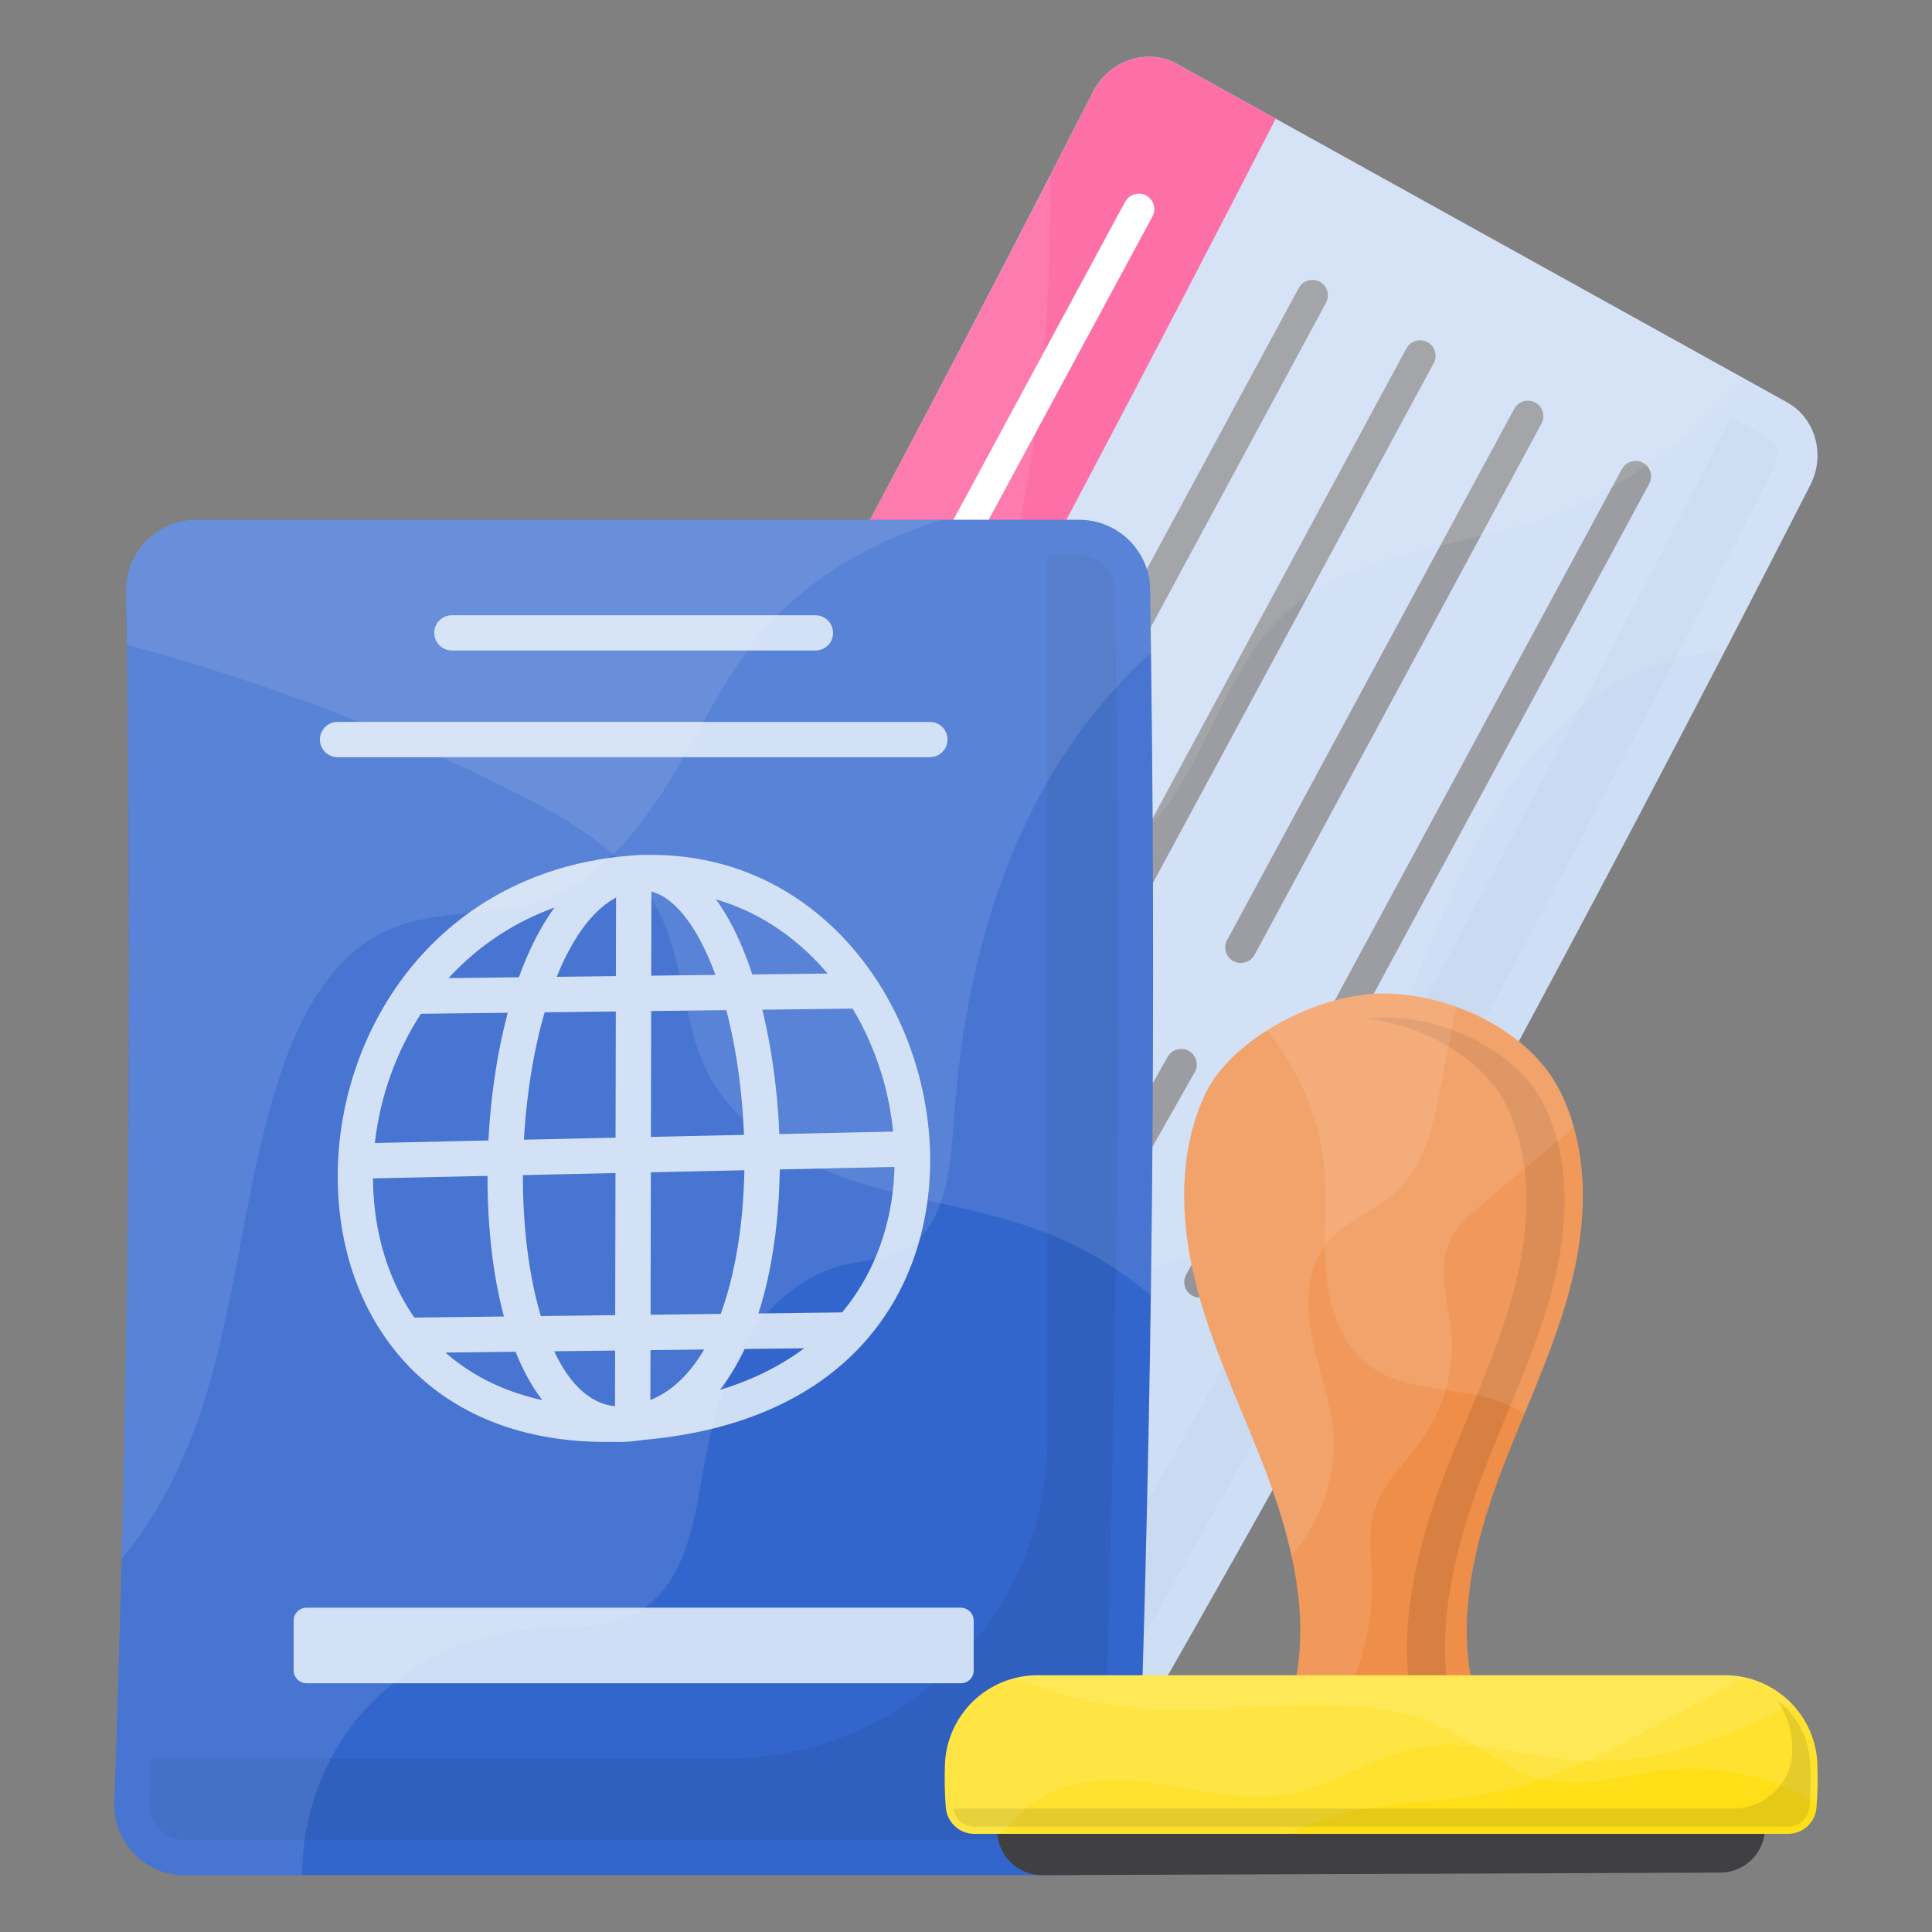<svg xmlns="http://www.w3.org/2000/svg" width="80" height="80" viewBox="0 0 80 80" fill="none"><rect x="0" y="0" width="80" height="80" fill="#808080" stroke="none"/><path d="M74.965 20.076C65.631 38.363 55.837 56.412 45.594 74.206C44.882 75.441 43.353 75.9 42.159 75.241L16.906 61.235C15.688 60.559 15.288 58.971 16.012 57.712C26.212 39.988 35.965 22.012 45.259 3.806C45.929 2.488 47.512 1.965 48.747 2.653L74 16.659C75.171 17.312 75.6 18.824 74.965 20.076Z" fill="#CEDEF5"></path><path d="M16.9 61.229L21.029 63.518C32.065 44.224 42.665 24.688 52.824 4.918L48.747 2.659C47.512 1.971 45.935 2.494 45.265 3.812C35.963 22.019 26.209 39.991 16.012 57.712C15.282 58.965 15.688 60.553 16.9 61.229Z" fill="#FD5797"></path><path d="M43.018 34.547C43.018 34.547 43.018 34.541 43.023 34.541L54.912 12.53C54.99 12.381 55.006 12.207 54.958 12.047C54.91 11.886 54.8 11.751 54.653 11.67C54.506 11.589 54.333 11.569 54.171 11.614C54.009 11.659 53.872 11.766 53.788 11.912C53.788 11.912 53.788 11.918 53.782 11.918L41.888 33.929C41.718 34.241 41.835 34.63 42.147 34.8C42.459 34.971 42.847 34.859 43.018 34.547ZM47.477 37.047C47.477 37.047 47.477 37.041 47.482 37.041L59.371 15.03C59.449 14.881 59.465 14.707 59.417 14.547C59.368 14.386 59.259 14.251 59.112 14.17C58.965 14.089 58.792 14.069 58.63 14.114C58.468 14.159 58.331 14.266 58.247 14.412C58.247 14.412 58.247 14.418 58.241 14.418L46.353 36.429C46.275 36.578 46.258 36.752 46.307 36.912C46.355 37.073 46.465 37.208 46.612 37.289C46.759 37.37 46.932 37.39 47.094 37.345C47.255 37.3 47.393 37.193 47.477 37.047ZM51.941 39.547C51.941 39.547 51.941 39.541 51.947 39.541L63.835 17.529C63.913 17.381 63.93 17.207 63.881 17.047C63.833 16.886 63.724 16.751 63.576 16.67C63.429 16.589 63.256 16.569 63.095 16.614C62.933 16.66 62.795 16.766 62.712 16.912C62.712 16.912 62.712 16.918 62.706 16.918L50.812 38.929C50.641 39.241 50.759 39.63 51.071 39.8C51.382 39.965 51.771 39.853 51.941 39.547ZM56.4 42.041C56.4 42.041 56.4 42.035 56.406 42.035L68.294 20.024C68.372 19.875 68.389 19.702 68.34 19.541C68.292 19.38 68.182 19.245 68.035 19.164C67.888 19.083 67.715 19.063 67.553 19.108C67.392 19.154 67.254 19.261 67.171 19.406C67.171 19.406 67.171 19.412 67.165 19.412L55.271 41.424C55.1 41.735 55.218 42.124 55.529 42.294C55.841 42.465 56.229 42.353 56.4 42.041ZM40.459 39.559C40.629 39.253 40.523 38.865 40.212 38.688C39.906 38.512 39.512 38.624 39.335 38.929L35.594 45.529C35.423 45.83 35.529 46.23 35.835 46.406C36.141 46.583 36.535 46.471 36.712 46.165L40.459 39.559C40.459 39.565 40.459 39.565 40.459 39.559ZM44.965 41.977C45.135 41.671 45.029 41.282 44.718 41.106C44.412 40.929 44.018 41.041 43.841 41.347L40.1 47.947V47.953C39.929 48.259 40.035 48.647 40.347 48.824C40.653 49 41.047 48.888 41.224 48.583L44.965 41.977ZM49.477 44.388C49.647 44.083 49.541 43.694 49.229 43.518C48.923 43.341 48.529 43.453 48.353 43.759L44.612 50.359V50.365C44.441 50.671 44.547 51.059 44.859 51.235C45.165 51.412 45.559 51.3 45.735 50.994L49.477 44.388ZM53.982 46.8C54.153 46.494 54.047 46.106 53.735 45.929C53.429 45.753 53.035 45.865 52.859 46.171L49.118 52.771V52.777C48.947 53.083 49.053 53.471 49.365 53.647C49.671 53.824 50.065 53.712 50.241 53.406L53.982 46.8Z" fill="#94959A"></path><path d="M17.712 59.771L42.965 73.777C43.365 74 43.894 73.818 44.147 73.377C47.377 67.753 50.612 62.041 53.753 56.377C60.512 44.194 67.141 31.718 73.477 19.312C73.706 18.865 73.565 18.324 73.182 18.112L71.682 17.282C65.485 29.413 59.08 41.436 52.471 53.347C50.371 57.135 48.235 60.941 46.082 64.724C45.219 66.239 43.805 67.363 42.135 67.863C40.464 68.362 38.665 68.199 37.112 67.406L17.982 57.612C17.8 57.924 17.629 58.224 17.453 58.535C17.188 59.006 17.318 59.553 17.712 59.771Z" fill="black" fill-opacity="0.02"></path><path d="M35.829 30.977C35.829 30.977 35.829 30.971 35.835 30.971L47.724 8.959C47.801 8.81 47.818 8.637 47.77 8.476C47.721 8.315 47.612 8.18 47.465 8.099C47.318 8.018 47.145 7.998 46.983 8.044C46.821 8.089 46.684 8.196 46.6 8.341C46.6 8.341 46.6 8.347 46.594 8.347L34.706 30.359C34.535 30.671 34.653 31.059 34.965 31.229C35.276 31.4 35.659 31.288 35.829 30.977ZM33.188 35.529C33.359 35.224 33.253 34.835 32.941 34.659C32.635 34.482 32.241 34.594 32.065 34.9L28.323 41.5C28.153 41.8 28.259 42.2 28.565 42.377C28.871 42.553 29.265 42.441 29.441 42.135L33.188 35.529ZM26.724 47.188C26.894 46.882 26.788 46.494 26.477 46.318C26.171 46.141 25.776 46.253 25.6 46.559L21.859 53.159C21.688 53.459 21.794 53.859 22.1 54.035C22.406 54.212 22.8 54.1 22.977 53.794L26.724 47.188C26.718 47.194 26.718 47.194 26.724 47.188Z" fill="white"></path><path d="M16.9 61.229L17.735 61.694C21.494 59.365 25.235 57.024 28.623 54.188C30.494 52.629 32.388 50.865 34.782 50.412C38.577 49.7 42.188 52.518 46.047 52.612C49.682 52.694 52.988 50.294 55.112 47.341C57.229 44.377 58.429 40.882 59.877 37.547C61.318 34.206 63.159 30.871 66.129 28.776C67.653 27.7 69.547 27.047 71.406 26.982C72.594 24.682 73.788 22.382 74.959 20.076C75.6 18.824 75.165 17.318 73.988 16.665L48.747 2.659C47.512 1.971 45.935 2.5 45.265 3.812C35.965 22.018 26.206 39.988 16.012 57.706C15.282 58.971 15.688 60.553 16.9 61.229Z" fill="white" fill-opacity="0.082"></path><path d="M22.977 45.447C28.229 41.706 34.724 39.559 40.977 37.635C43.188 36.959 45.482 36.235 47.182 34.653C49.906 32.112 50.512 27.859 53.276 25.347C56.041 22.829 60.171 22.729 63.724 21.529C67.018 20.412 69.9 18.282 72.241 15.688L48.747 2.659C47.512 1.971 45.935 2.5 45.265 3.812C38.104 17.832 30.673 31.713 22.977 45.447Z" fill="white" fill-opacity="0.082"></path><path d="M16.9 61.23L30.865 68.977C30.782 67.447 30.9 65.894 31.2 64.394C31.935 60.682 33.706 57.247 35.906 54.177C37.541 51.882 39.471 49.671 40.106 46.929C41.071 42.788 38.841 38.571 38.977 34.324C39.065 31.488 40.194 28.8 41.059 26.094C42.977 20.012 43.529 13.665 43.494 7.259C34.731 24.288 25.568 41.109 16.012 57.706C15.282 58.971 15.688 60.553 16.9 61.23Z" fill="white" fill-opacity="0.082"></path><path d="M47.135 74.818C47.729 58.024 47.888 41.212 47.623 24.406C47.6 22.806 46.288 21.524 44.688 21.524H8.141C6.506 21.524 5.194 22.865 5.218 24.5C5.482 41.206 5.324 57.924 4.735 74.618C4.721 75.01 4.786 75.402 4.926 75.769C5.067 76.136 5.28 76.471 5.553 76.754C5.826 77.037 6.153 77.262 6.515 77.415C6.877 77.569 7.266 77.648 7.659 77.647H44.2C45.782 77.647 47.077 76.394 47.135 74.818Z" fill="#3366CC"></path><path d="M46.159 24.435C46.15 24.05 45.991 23.684 45.717 23.414C45.442 23.144 45.073 22.991 44.688 22.988H43.371V59.535C43.371 66.871 37.423 72.812 30.094 72.812H6.253C6.235 73.43 6.224 74.053 6.2 74.665C6.188 75.065 6.329 75.447 6.612 75.735C6.888 76.024 7.259 76.182 7.659 76.182H44.2C44.988 76.182 45.641 75.559 45.671 74.765C46.259 58.071 46.423 41.135 46.159 24.435Z" fill="black" fill-opacity="0.063"></path><path opacity="0.1" d="M47.653 53.647C46.347 52.541 44.865 51.641 43.253 51.024C40.788 50.077 38.118 49.759 35.6 48.982C33.077 48.2 30.553 46.818 29.329 44.471C28.253 42.406 28.347 39.882 27.3 37.794C26.112 35.424 23.671 33.988 21.294 32.794C16.177 30.224 10.794 28.177 5.247 26.7C5.241 25.971 5.235 25.23 5.218 24.494C5.21 24.106 5.281 23.72 5.424 23.36C5.568 22.999 5.782 22.671 6.055 22.394C6.327 22.117 6.652 21.898 7.01 21.748C7.368 21.599 7.753 21.522 8.141 21.524H44.688C46.294 21.524 47.594 22.812 47.623 24.406C47.776 34.153 47.788 43.9 47.653 53.647Z" fill="white"></path><path d="M25.065 59.706C21.965 59.706 19.323 58.782 17.377 57.012C15.271 55.094 14.065 52.265 13.988 49.035C13.841 43.065 17.7 36.506 25.365 35.506C28.618 35.083 31.6 35.929 33.994 37.953C36.676 40.218 38.359 43.806 38.506 47.547C38.712 52.977 35.594 59.006 26.212 59.659C25.818 59.688 25.435 59.706 25.065 59.706ZM25.547 36.959C18.741 37.841 15.318 43.682 15.447 49C15.518 51.824 16.553 54.282 18.359 55.929C20.241 57.641 22.918 58.429 26.106 58.206C34.441 57.624 37.218 52.353 37.035 47.612C36.906 44.277 35.418 41.083 33.041 39.083C30.971 37.324 28.377 36.588 25.547 36.959Z" fill="#CEDEF5"></path><path d="M25.7 59.706C24.788 59.706 23.929 59.388 23.2 58.765C21.341 57.182 20.241 53.635 20.188 49.029C20.123 43.294 21.812 36.624 25.677 35.535C26.682 35.253 27.677 35.447 28.547 36.1C31.023 37.941 32.212 43.188 32.288 47.577C32.382 52.971 30.859 58.982 26.306 59.671C26.106 59.688 25.9 59.706 25.7 59.706ZM26.076 36.935C23.123 37.765 21.594 43.777 21.653 49.006C21.7 53.065 22.659 56.371 24.147 57.641C24.724 58.13 25.359 58.318 26.088 58.206C29.712 57.659 30.906 52.141 30.823 47.588C30.741 42.83 29.441 38.582 27.671 37.265C27.165 36.888 26.641 36.782 26.076 36.935Z" fill="#CEDEF5"></path><path d="M14.738 47.345L37.785 46.838L37.818 48.302L14.771 48.809L14.738 47.345ZM16.764 54.562L35.217 54.34L35.235 55.805L16.782 56.027L16.764 54.562ZM16.961 40.52L35.414 40.298L35.432 41.762L16.979 41.984L16.961 40.52Z" fill="#CEDEF5"></path><path d="M25.465 58.931L25.511 36.155L26.975 36.158L26.929 58.934L25.465 58.931ZM33.771 26.935H18.712C18.518 26.935 18.333 26.858 18.196 26.722C18.059 26.585 17.982 26.399 17.982 26.206C17.982 26.012 18.059 25.827 18.196 25.69C18.333 25.553 18.518 25.477 18.712 25.477H33.765C34.171 25.477 34.494 25.806 34.494 26.206C34.5 26.606 34.171 26.935 33.771 26.935ZM38.506 31.353H13.976C13.783 31.353 13.598 31.276 13.461 31.139C13.324 31.003 13.247 30.817 13.247 30.624C13.247 30.43 13.324 30.245 13.461 30.108C13.598 29.971 13.783 29.894 13.976 29.894H38.506C38.699 29.894 38.885 29.971 39.022 30.108C39.158 30.245 39.235 30.43 39.235 30.624C39.235 30.817 39.158 31.003 39.022 31.139C38.885 31.276 38.699 31.353 38.506 31.353ZM39.788 69.7H12.694C12.4 69.7 12.159 69.459 12.159 69.165V67.106C12.159 66.812 12.4 66.571 12.694 66.571H39.782C40.077 66.571 40.318 66.812 40.318 67.106V69.165C40.324 69.465 40.082 69.7 39.788 69.7Z" fill="#CEDEF5"></path><path opacity="0.1" d="M47.659 27.029C45.812 28.694 44.271 30.706 43.082 32.894C40.829 37.059 39.794 41.8 39.488 46.529C39.359 48.524 39.112 50.918 37.324 51.8C36.594 52.165 35.735 52.182 34.935 52.377C33.106 52.824 31.623 54.23 30.712 55.871C29.794 57.512 29.377 59.377 29.059 61.23C28.7 63.271 28.282 65.594 26.518 66.682C25.135 67.541 23.371 67.329 21.741 67.471C19.018 67.718 16.424 69.118 14.718 71.259C13.288 73.053 12.506 75.353 12.512 77.641H7.659C7.266 77.641 6.877 77.561 6.516 77.407C6.155 77.254 5.828 77.029 5.555 76.746C5.282 76.463 5.069 76.129 4.928 75.762C4.788 75.396 4.722 75.004 4.735 74.612C5.324 57.918 5.482 41.2 5.218 24.494C5.21 24.106 5.281 23.72 5.424 23.36C5.568 22.999 5.782 22.671 6.055 22.394C6.327 22.117 6.652 21.898 7.01 21.748C7.368 21.599 7.753 21.522 8.141 21.524H44.688C46.294 21.524 47.594 22.812 47.623 24.406C47.635 25.282 47.653 26.159 47.659 27.029Z" fill="white"></path><path opacity="0.1" d="M38.988 21.524C36.123 22.418 33.459 23.935 31.535 26.2C29.953 28.059 28.953 30.329 27.677 32.412C26.394 34.5 24.712 36.5 22.4 37.282C20.347 37.977 18.023 37.635 16.047 38.518C13.753 39.553 12.447 41.994 11.647 44.377C10.177 48.753 9.859 53.447 8.506 57.865C7.776 60.253 6.629 62.641 5.041 64.547C5.376 51.2 5.435 37.841 5.224 24.494C5.216 24.106 5.286 23.72 5.43 23.36C5.574 22.999 5.788 22.671 6.06 22.394C6.333 22.117 6.658 21.898 7.016 21.748C7.374 21.599 7.759 21.522 8.147 21.524H38.988Z" fill="white"></path><path d="M64.977 53.471C64.241 56.188 62.965 58.724 62 61.371C61.041 64.018 60.382 66.882 60.941 69.641H53.635C54.194 66.882 53.535 64.018 52.577 61.371C51.612 58.724 50.335 56.188 49.6 53.471C48.865 50.753 48.718 47.747 49.953 45.218C51.018 43.053 54.5 41.141 57.282 41.141C60.094 41.141 63.371 42.694 64.612 45.218C65.859 47.747 65.712 50.753 64.977 53.471Z" fill="#EF8E49"></path><path opacity="0.1" d="M64.235 53.529C63.771 55.241 63.106 56.865 62.388 58.577C61.988 59.547 61.571 60.559 61.2 61.571C60.106 64.6 59.671 67.129 59.888 69.406H58.312C58.1 67.129 58.529 64.6 59.623 61.571C59.994 60.559 60.412 59.547 60.818 58.577C61.529 56.865 62.194 55.241 62.659 53.529C63.229 51.418 63.641 48.365 62.365 45.753C61.447 43.894 59.047 42.447 56.565 42.182C56.824 42.147 57.077 42.13 57.318 42.13C60.077 42.13 62.923 43.688 63.941 45.753C65.218 48.365 64.806 51.424 64.235 53.529Z" fill="black"></path><path opacity="0.1" d="M64.977 53.471C64.506 55.218 63.812 56.888 63.123 58.559C63.023 58.477 62.918 58.412 62.806 58.353C60.923 57.3 58.377 57.824 56.659 56.512C55.5 55.624 55.018 54.094 54.906 52.641C54.788 51.182 54.977 49.718 54.824 48.259C54.618 46.218 53.741 44.282 52.471 42.665C53.923 41.747 55.718 41.135 57.288 41.135C60.106 41.135 63.377 42.688 64.618 45.218C65.859 47.747 65.712 50.753 64.977 53.471Z" fill="white"></path><path opacity="0.1" d="M65.177 46.682C63.941 47.718 62.712 48.747 61.476 49.777C60.882 50.277 60.265 50.8 59.976 51.518C59.523 52.635 59.959 53.894 60.082 55.094C60.235 56.63 59.829 58.212 58.959 59.488C58.259 60.512 57.253 61.371 56.906 62.565C56.635 63.477 56.788 64.441 56.818 65.388C56.859 66.841 56.565 68.306 55.988 69.641H53.647C54.206 66.882 53.547 64.018 52.588 61.371C51.623 58.724 50.347 56.188 49.612 53.471C48.876 50.753 48.729 47.747 49.965 45.218C51.029 43.053 54.512 41.135 57.294 41.135C60.112 41.135 63.382 42.688 64.624 45.218C64.853 45.688 65.035 46.182 65.177 46.682Z" fill="white"></path><path opacity="0.1" d="M60.294 41.682C60.077 42.818 59.859 43.959 59.641 45.1C59.359 46.565 59.023 48.124 57.971 49.182C57.053 50.1 55.688 50.518 54.894 51.547C54.094 52.594 54.065 54.047 54.312 55.341C54.565 56.635 55.065 57.882 55.194 59.194C55.382 61.082 54.7 62.988 53.477 64.435C53.253 63.4 52.929 62.377 52.571 61.382C51.606 58.735 50.329 56.2 49.594 53.482C48.859 50.765 48.712 47.759 49.947 45.23C51.012 43.065 54.494 41.147 57.276 41.147C58.271 41.135 59.306 41.324 60.294 41.682Z" fill="white"></path><path d="M72.482 72.759L41.894 72.877C41.559 72.877 41.288 73.147 41.288 73.482V75.782C41.288 76.812 42.123 77.647 43.159 77.647L71.235 77.541C71.728 77.539 72.2 77.341 72.547 76.992C72.894 76.642 73.089 76.169 73.088 75.677V73.365C73.094 73.029 72.818 72.759 72.482 72.759Z" fill="#404042"></path><path d="M39.165 74.841C39.118 74.247 39.106 73.647 39.129 73.053C39.168 72.064 39.587 71.129 40.3 70.442C41.013 69.756 41.963 69.372 42.953 69.371H71.429C73.488 69.371 75.182 70.994 75.253 73.053C75.276 73.647 75.265 74.247 75.218 74.841C75.196 75.138 75.062 75.416 74.844 75.619C74.626 75.822 74.339 75.935 74.041 75.935H40.341C39.724 75.935 39.212 75.453 39.165 74.841Z" fill="#FFDF18"></path><path opacity="0.1" d="M75.229 74.624C73.294 73.518 71.006 73.029 68.788 73.306C67.253 73.5 65.718 74.029 64.2 73.747C62.576 73.447 61.276 72.271 59.782 71.559C56.065 69.788 51.682 71.059 47.571 70.782C45.635 70.653 43.776 70.177 41.959 69.5C42.276 69.412 42.612 69.365 42.953 69.365H71.429C73.482 69.365 75.176 70.994 75.253 73.047C75.276 73.576 75.265 74.1 75.229 74.624Z" fill="white"></path><path opacity="0.1" d="M72.276 69.465C71.588 69.806 70.906 70.171 70.235 70.535C67.512 72.029 64.776 73.653 61.729 74.247C59.676 74.647 57.541 74.565 55.523 75.118C54.776 75.324 54.053 75.612 53.347 75.935H40.341C39.724 75.935 39.212 75.453 39.165 74.835C39.118 74.241 39.106 73.647 39.129 73.047C39.168 72.058 39.587 71.123 40.3 70.436C41.013 69.75 41.963 69.366 42.953 69.365H71.429C71.718 69.365 72.006 69.4 72.276 69.465Z" fill="white"></path><path opacity="0.1" d="M74.924 74.812C74.888 75.276 74.5 75.641 74.041 75.641H40.341C39.906 75.641 39.529 75.312 39.471 74.876C39.506 74.888 39.547 74.888 39.588 74.888H71.759C73.124 74.888 74.253 73.771 74.212 72.406C74.212 72.359 74.212 72.312 74.206 72.259C74.177 71.553 73.941 70.906 73.553 70.371C73.974 70.684 74.319 71.089 74.562 71.554C74.806 72.02 74.941 72.534 74.959 73.059C74.982 73.641 74.971 74.235 74.924 74.812Z" fill="black"></path><path opacity="0.1" d="M74.2 70.559C71.429 72 68.506 73.094 65.435 72.906C63.194 72.771 60.959 71.947 58.753 72.359C56.865 72.712 55.224 73.935 53.335 74.282C51.559 74.606 49.747 74.124 47.965 73.853C46.176 73.582 44.194 73.571 42.753 74.665C42.265 75.041 41.865 75.529 41.394 75.935H40.341C39.724 75.935 39.212 75.453 39.165 74.835C39.118 74.241 39.106 73.647 39.129 73.047C39.168 72.058 39.587 71.123 40.3 70.436C41.013 69.75 41.963 69.366 42.953 69.365H71.429C72.518 69.365 73.506 69.824 74.2 70.559Z" fill="white"></path></svg>